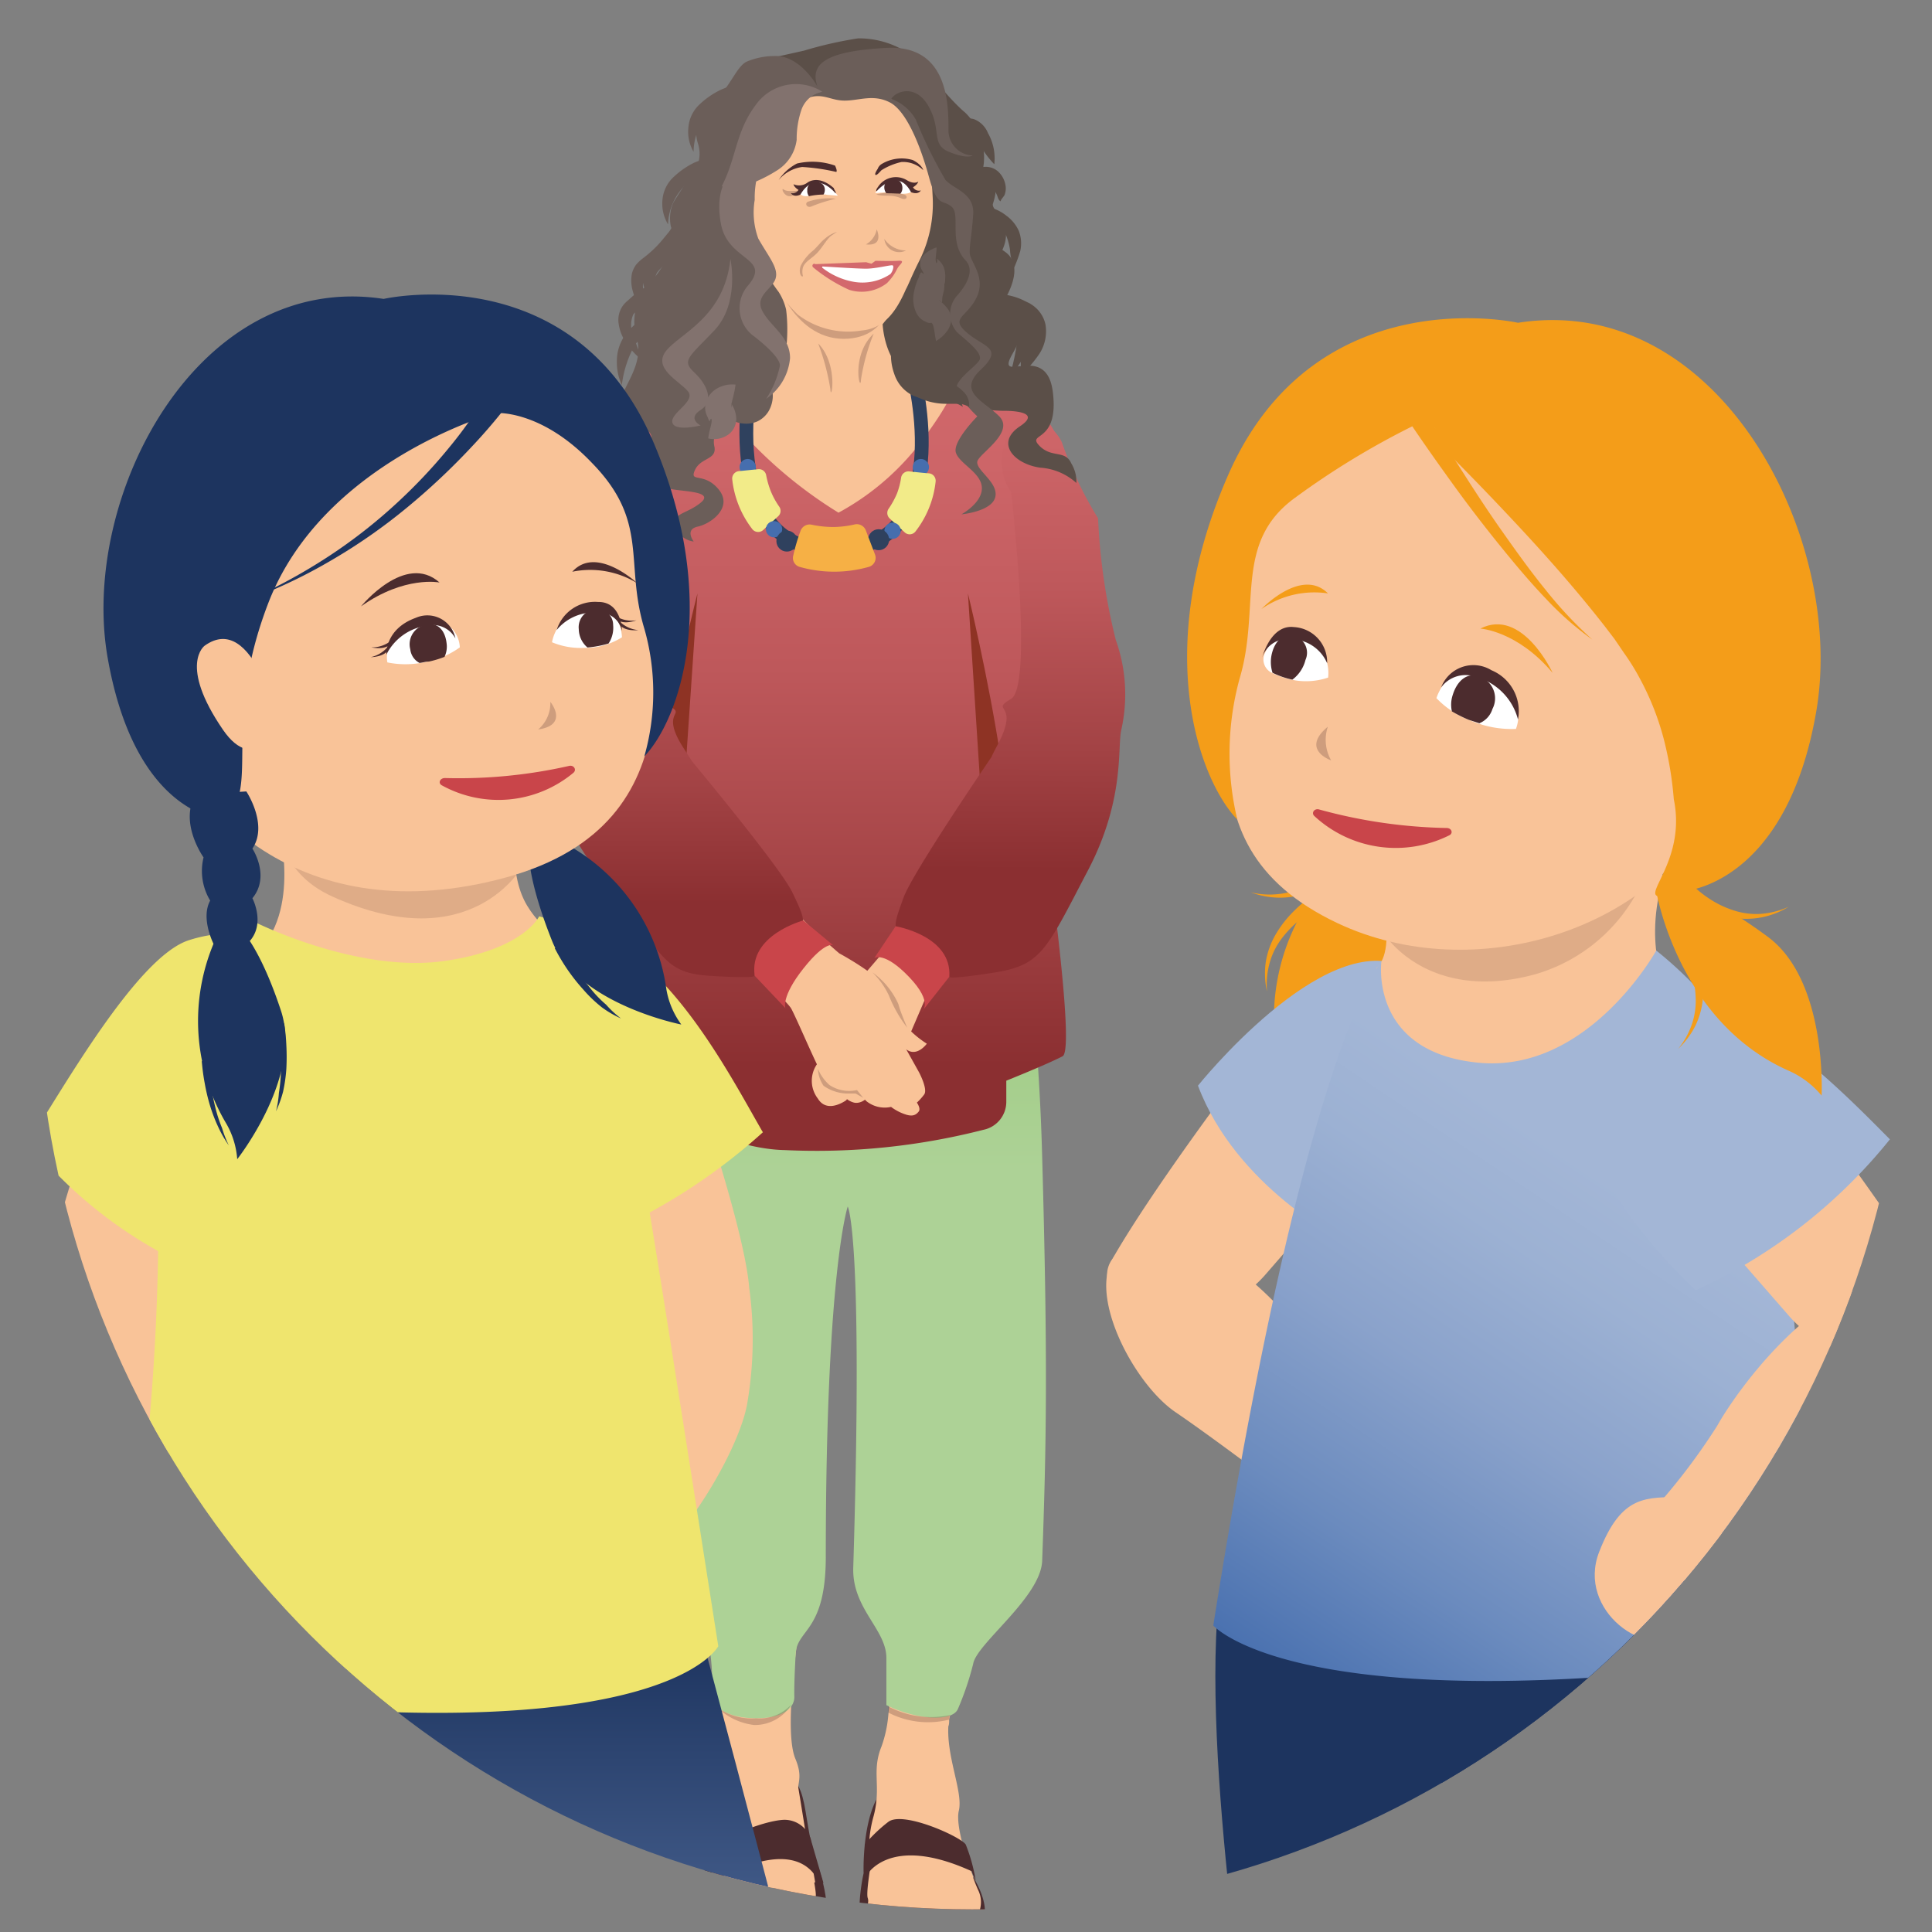 <svg xmlns="http://www.w3.org/2000/svg" xmlns:xlink="http://www.w3.org/1999/xlink" viewBox="0 0 140 140"><rect x="0" y="0" width="140" height="140" fill="#808080" stroke="none"/><defs><style>.cls-1,.cls-12{fill:none;}.cls-2{clip-path:url(#clip-path);}.cls-3{fill:#f4efa5;}.cls-4{fill:#c9454a;}.cls-5{clip-path:url(#clip-path-2);}.cls-6{fill:#b27356;}.cls-7{fill:#f9c398;}.cls-11,.cls-26,.cls-8{fill:#4c2c2e;}.cls-9{fill:url(#Unbenannter_Verlauf_16);}.cls-10{fill:url(#Unbenannter_Verlauf_22);}.cls-11{opacity:0.25;}.cls-12{stroke:#2f415e;stroke-miterlimit:10;}.cls-13{fill:#8e3324;}.cls-14{fill:url(#Unbenannter_Verlauf_24);}.cls-15{fill:url(#Unbenannter_Verlauf_22-2);}.cls-16{fill:#5b4f48;}.cls-17{fill:#fff;}.cls-18{fill:#d3696d;}.cls-19{fill:#6b5e59;}.cls-20{fill:#82726e;}.cls-21{fill:#466eae;}.cls-22{fill:#f2eb89;}.cls-23{fill:#2f415e;}.cls-24{fill:#f6b045;}.cls-25{fill:#efe56e;}.cls-26{opacity:0.15;}.cls-27{fill:url(#Unbenannter_Verlauf_5);}.cls-28{fill:#1d345f;}.cls-29{fill:#f49d19;}.cls-30{fill:#a3b6d6;}.cls-31{fill:url(#Unbenannter_Verlauf_11);}</style><clipPath id="clip-path"><path class="cls-1" d="M138.23-202.29H2.65v67.14h0c0,.22,0,.43,0,.66A67.79,67.79,0,0,0,70.44-66.7a67.79,67.79,0,0,0,67.79-67.79c0-.23,0-.44,0-.66h0Z"/></clipPath><clipPath id="clip-path-2"><path class="cls-1" d="M138.23,2.78H2.65V69.91h0c0,.22,0,.44,0,.66a67.79,67.79,0,0,0,135.58,0c0-.22,0-.44,0-.66h0Z"/></clipPath><linearGradient id="Unbenannter_Verlauf_16" x1="-135.5" y1="116.5" x2="-135.5" y2="37.1" gradientTransform="matrix(-1, 0, 0, 1, -75.54, 0)" gradientUnits="userSpaceOnUse"><stop offset="0.4" stop-color="#add296"/><stop offset="1" stop-color="#78b952"/></linearGradient><linearGradient id="Unbenannter_Verlauf_22" x1="59.3" y1="22.37" x2="59.3" y2="78.87" gradientUnits="userSpaceOnUse"><stop offset="0" stop-color="#d3696d"/><stop offset="0.2" stop-color="#cd6568"/><stop offset="0.46" stop-color="#be585b"/><stop offset="0.75" stop-color="#a34345"/><stop offset="0.97" stop-color="#8b2f31"/></linearGradient><linearGradient id="Unbenannter_Verlauf_24" x1="48.44" y1="26.08" x2="48.44" y2="65.45" gradientUnits="userSpaceOnUse"><stop offset="0" stop-color="#d3696d"/><stop offset="0.21" stop-color="#cd6568"/><stop offset="0.48" stop-color="#be585b"/><stop offset="0.78" stop-color="#a34345"/><stop offset="1" stop-color="#8b2f31"/></linearGradient><linearGradient id="Unbenannter_Verlauf_22-2" x1="360.61" y1="18.43" x2="364.36" y2="58.26" gradientTransform="matrix(-1, 0.09, 0.09, 1, 430.5, -26.82)" xlink:href="#Unbenannter_Verlauf_22"/><linearGradient id="Unbenannter_Verlauf_5" x1="32.02" y1="118.56" x2="32.02" y2="165.34" gradientUnits="userSpaceOnUse"><stop offset="0" stop-color="#1d345f"/><stop offset="1" stop-color="#7490c1"/></linearGradient><linearGradient id="Unbenannter_Verlauf_11" x1="128.25" y1="87.89" x2="152.9" y2="124.81" gradientTransform="matrix(-1, 0, 0, 1, 248.31, 0)" gradientUnits="userSpaceOnUse"><stop offset="0" stop-color="#a3b6d6"/><stop offset="0.17" stop-color="#9cb1d3"/><stop offset="0.42" stop-color="#8aa2cb"/><stop offset="0.71" stop-color="#6b8bbe"/><stop offset="1" stop-color="#466eae"/></linearGradient></defs><g id="KIND"><g class="cls-2"><path class="cls-3" d="M39.17-47a240.85,240.85,0,0,1,.48,30.26c-2.2,28.06-4.73,37.55-6.06,46.4L23.9,30c-.37-5.72-1.4-16.64-1.4-16.64-2.07-18.24-.21-27.26-.21-27.26s-.77-20.53-1.68-33.77S37.85-63.28,39.17-47Z"/><path class="cls-3" d="M45-47.11a243.11,243.11,0,0,0-.48,30.26c2.2,28.06,4.74,37.56,6.06,46.4l9.69.27c.37-5.72,1.4-16.65,1.4-16.65,2.07-18.24.22-27.25.22-27.25s.76-20.53,1.68-33.78S46.29-63.43,45-47.11Z"/><path class="cls-4" d="M64,7A87.92,87.92,0,0,1,45.7,7S48.15,24.37,48,29.49s-6.57,11.09-1.67,15.6,17.74,2.65,19.34,0S64,32.27,64,32.27a67.43,67.43,0,0,0-.5-8C62.91,20,64,7,64,7Z"/><path class="cls-4" d="M20.63,7A87.89,87.89,0,0,0,38.92,7s-2.45,17.33-2.29,22.45,6.56,11.09,1.66,15.6-17.73,2.65-19.33,0,1.67-12.82,1.67-12.82a65,65,0,0,1,.5-8C21.71,20,20.63,7,20.63,7Z"/></g></g><g id="KITA"><g class="cls-5"><path class="cls-6" d="M50.6,138.39a7.12,7.12,0,0,0,1.17,4.23,4.3,4.3,0,0,0,3.49,1.18c2.49-.06,4.11-.74,4.59-4.29C60.21,136.82,50.6,138.39,50.6,138.39Z"/><path class="cls-6" d="M62.28,138.39a7.17,7.17,0,0,0,1.18,4.23,4.27,4.27,0,0,0,3.48,1.18,4.22,4.22,0,0,0,2.51-.75c1-.74,1.64-2.08,1.93-4.2C71.73,136.16,62.28,138.39,62.28,138.39Z"/><path class="cls-7" d="M52.17,27s3.53-.34,3.93-3.23a43.4,43.4,0,0,0,0-7.53h8.83s-1.42,6.08-.05,8,2.86,1.92,5.05,3L68.41,39.55,60.65,48,53.54,37Z"/><path class="cls-8" d="M62.58,135.74s-.25-7,3.17-6.85c3.8.16,2.33,3,4.79,7.16,2.84,4.77-2.33,5.67-4.1,5.67s-4-.8-4.15-2.27A14,14,0,0,1,62.58,135.74Z"/><path class="cls-8" d="M50.62,137.67s.8-3.27,1.1-4.6c.5-2.22,1.17-4.61,3.73-4.71,3.55-.12,2.43,2.92,3.76,6.67,2,5.69-.87,6.4-1.65,6.6S50.18,143.17,50.62,137.67Z"/><path class="cls-7" d="M50.89,88.14a43.83,43.83,0,0,0-.84,17.75A150,150,0,0,1,52,123.62c.12,2.29.51,6,.45,7.7a37.55,37.55,0,0,1-1,5.07s6.06.89,7.62,0c0,0-.43-2.63-1.07-4.88s.4-2.23-.37-4.08,0-7.59.41-10.49,3-15.67,1.61-28.8Z"/><path class="cls-7" d="M73.32,87.79a43.89,43.89,0,0,1,.84,17.76c-1.47,9.12-4.86,16.31-5.38,19.06,0,.19,0,.35-.06.49-.12,2.29,1.08,4.79.76,6.11s1.06,4.84,1.06,4.84-5.8.89-7.35,0a9,9,0,0,1,.08-4.32c.64-2.25-.15-3.33.61-5.18a9,9,0,0,0,.49-2.26,50,50,0,0,0,.15-7.69c-.66-11.67-1.56-21.47.33-28.81Z"/><path class="cls-9" d="M71.22,52.3S75,64.09,75.52,83.84c.42,14.94.3,21,0,29.26-.1,2.65-4.76,6-5,7.47a21.29,21.29,0,0,1-1.12,3.3c-.46.92-3,.75-5.17-.31,0,0,0-.45,0-3.42,0-2.08-2.49-3.57-2.4-6.54.74-24.21-.4-26.17-.4-26.17s-1.59,4.68-1.59,25.39c0,5.42-2.08,5.22-2.18,7s-.11,2.6-.1,3.15-.46,1.54-2.76,1.54-3.16-1-3.17-1.39c0-.8,0-2.07-.14-3.16-.07-.76-1.13-1.21-2.43-1.45,0,0-2.18-1.51-4.48-6.4-1.12-2.38.23-12.92.63-25.62s.86-20.18,4.51-34C49.69,52.45,62.84,54.09,71.22,52.3Z"/><path class="cls-10" d="M78,50l.21-2L78,41.08a20.27,20.27,0,0,0-.55-6.72c-.92-4.1-2.26-4.5-2.26-4.5l-6-3s.92.56-2.06,4.63a18.67,18.67,0,0,1-6.37,5.66,32.19,32.19,0,0,1-6.1-4.86,7.61,7.61,0,0,1-1.77-5.43s-1.56.49-4.18,1.5a14.2,14.2,0,0,0-5.1,3.3c-1.27,1.18-2.34,6.18-3,9.1S42,52.3,42,52.3h4.13L42.87,75.17s4.22,1.61,5.22,1.89a10.08,10.08,0,0,0,0,3c.3.62,4.77,3.2,8.78,3.28a48.71,48.71,0,0,0,14.39-1.47,2.07,2.07,0,0,0,1.66-2V78.31S75.8,77.16,77,76.54s-2.43-24.16-2.43-24.16Z"/><path class="cls-11" d="M52,123.75a4.38,4.38,0,0,0,2.79.77,3.15,3.15,0,0,0,2.55-1A3.09,3.09,0,0,1,54.65,125,4.59,4.59,0,0,1,52,123.75Z"/><path class="cls-11" d="M64.37,124.1a6.28,6.28,0,0,0,4.41.51c0-.21.07-.33.07-.33a6.65,6.65,0,0,1-4.48-.62Z"/><path class="cls-7" d="M60.1,73.89a28.56,28.56,0,0,1,1.76-2.42c.62-.68,3.11-3.55,3.75-4.49s6.18-9,6.18-9,2-3.25,4.38-3.13,2,3.1,1.34,4.46a37.69,37.69,0,0,1-6.33,7.49,13.83,13.83,0,0,0-4,5.26c-.78,1.8-2.39,5.58-2.39,5.58s-.47,1.55-1.19,1.56-.84-.63-.63-.2-.56,1.08-1.15.88a1.4,1.4,0,0,1-.8-.64s.62.29.24.53-1.42.79-2-.17a2.11,2.11,0,0,1,.21-2.8C60.27,76.11,60.1,73.89,60.1,73.89Z"/><path class="cls-7" d="M42.06,55.47A3.72,3.72,0,0,1,45,52.52c2.49-.47,4.14,2.08,7.81,7.56a44.6,44.6,0,0,0,8,9s2.68,1.44,3.3,2.43a23.32,23.32,0,0,0,1.8,3.12,7.43,7.43,0,0,0,1.25,1s-.71,1-1.49.41l.93,1.67s.65,1.22.37,1.6a4.36,4.36,0,0,1-.53.59s.31.43.13.65-.41.4-1,.19a3.57,3.57,0,0,1-1-.53,2.12,2.12,0,0,1-1.78-.41l-.65-.65s-1.65.19-2.24-.69-2-4.29-2.55-5.35-10.9-9.9-14.76-15.56A2.66,2.66,0,0,1,42.06,55.47Z"/><path class="cls-11" d="M60.1,78.62a2.58,2.58,0,0,0,2,.37l.45.56L62,79.24h-.65a3.08,3.08,0,0,1-1.67-.56,2.32,2.32,0,0,1-.41-1.23A3.22,3.22,0,0,0,60.1,78.62Z"/><path class="cls-11" d="M63.23,70.47a5.86,5.86,0,0,1,1.18,1.66,9.57,9.57,0,0,0,1.33,2.34s-.5-1.15-.64-1.71A5.69,5.69,0,0,0,63.23,70.47Z"/><path class="cls-7" d="M51.74,135.33s-.41,1.49-.63,2.09a2,2,0,0,0,0,1.43.53.53,0,0,0,.53.25s.1.82.64.91.65,0,.65,0l.34-.14s-.13.26.46.62a.8.8,0,0,0,1-.22,1.1,1.1,0,0,0,.78.25,1.32,1.32,0,0,0,1.11-.65,4.39,4.39,0,0,0,1.46.27,1.14,1.14,0,0,0,1.17-1c.27-.82-.23-1.25-.14-1.7s-.56-3.11-.56-3.42-1.12-7-1.12-7Z"/><path class="cls-7" d="M70.13,135s.51,1.46.77,2a2,2,0,0,1,.09,1.44.55.55,0,0,1-.51.28s0,.82-.58.94-.65,0-.65,0l-.35-.11s.14.25-.43.64a.79.79,0,0,1-1-.15,1.08,1.08,0,0,1-.77.3,1.31,1.31,0,0,1-1.15-.58,4.23,4.23,0,0,1-1.43.36,1.14,1.14,0,0,1-1.24-.88c-.31-.8.16-1.26,0-1.7s.36-3.14.34-3.45.67-7.07.67-7.07Z"/><path class="cls-8" d="M51,136.79s6.46-4.43,8.39-.34a1.3,1.3,0,0,1,.28,0l-.87-3a2,2,0,0,0-2-1.58c-1.59.07-5,1.51-5.37,2.33A5.62,5.62,0,0,0,51,136.79Z"/><path class="cls-8" d="M62.73,136s1.56-3.2,7.69-.4c0,.06.28.68.28.68a12,12,0,0,0-.72-2.62c-.35-.56-4.55-2.46-5.61-1.64a10.88,10.88,0,0,0-1.71,1.64Z"/><path class="cls-12" d="M54.56,26.66s-2.94,13.21,5.76,13.21,6.31-11.21,5.76-13.21"/><path class="cls-13" d="M48.79,68.75,50.54,43S44.4,66.77,48.79,68.75Z"/><path class="cls-13" d="M71.8,68.75,70.14,43S76,66.77,71.8,68.75Z"/><path class="cls-14" d="M45.3,30.45s-2,1.08-2.37,2.47a27.88,27.88,0,0,1-2.09,5.73s-1.11,5.48-1.83,9a11.6,11.6,0,0,0,.22,6.54A22.19,22.19,0,0,0,44,64.08c4.08,5.06,3.95,6.41,7.42,6.63s3.24,0,3.24,0a4,4,0,0,1,3-3.46c.83-.25.62-.78-.24-2.58s-7.28-9.51-7.28-9.51-.16-.27-.52-.82c-2-3,.4-2.44-1.32-3.27S47,36.15,47,36.15,48.81,33.27,45.3,30.45Z"/><path class="cls-4" d="M54.69,70.71l2.22,2.34s-.32-.81,1.3-2.86,2.17-1.69,2.17-1.69l-2.17-1.8S54.24,67.75,54.69,70.71Z"/><path class="cls-15" d="M74.36,29.82s2,.89,2.59,2.24a28.27,28.27,0,0,0,2.62,5.5,44.57,44.57,0,0,0,1.28,8.8,11.73,11.73,0,0,1,.4,6.54c-.29,1.26.29,5.08-2.47,10.28-3,5.74-3.33,6.76-6.76,7.3s-3.23.3-3.23.3a4,4,0,0,0-3.31-3.16c-.85-.17-.69-.72,0-2.59s6.35-10.15,6.35-10.15.13-.29.44-.87c1.72-3.2-.62-2.39,1-3.37s0-15,0-15S71.13,33,74.36,29.82Z"/><path class="cls-4" d="M68.79,70.78l-2,2.54s.9-.62-.9-2.51-2.53-1.39-2.53-1.39l1.54-2.3S69,67.8,68.79,70.78Z"/><path class="cls-11" d="M56.1,20s1.47,4.83,5.38,4.54c3.31-.25,3.2-3.77,3.2-3.77Z"/><path class="cls-11" d="M66,13.19c-.06-.11.59.2.85,0S66.64,14.25,66,13.19Z"/><path class="cls-11" d="M63.31,24.18a14.8,14.8,0,0,0-.92,3.33C62.36,28.58,61.61,25.76,63.31,24.18Z"/><path class="cls-11" d="M59.29,24.89a17,17,0,0,1,.88,3.3C60.22,29.26,60.79,26.41,59.29,24.89Z"/><path class="cls-16" d="M58.26,3.67a28.81,28.81,0,0,1,3.92-.89,6.49,6.49,0,0,1,4.13,1.43c.84.88,2.54,3.05,3.62,3.94a4.51,4.51,0,0,1,1.35,3.77c-.21,1,1.46.39.67,2.85-.14.51,1.58,1.39.69,3.33,0,.11,1.69.63.35,3.28.12.38,1.91,1.63.43,4.17s2.4-.92,2.87,2.84-1.89,2.92-1,3.88,1.9.3,2.34,1.31A2.53,2.53,0,0,1,78,35a4.32,4.32,0,0,0-2.62-1.11c-1.91-.27-3.28-1.8-1.47-3s-1.25-1.12-1.25-1.12-2.59-.05-3-.69-2.29-1.19-3.59-1.77c-2-.88-2.11-3.82-2.11-3.82a9.38,9.38,0,0,0,2-4.48,42.77,42.77,0,0,0,1.11-7.57s-.39-4.79-4.65-4.15-6.94-3-6.94-3Z"/><path class="cls-7" d="M67.26,11.18a24.93,24.93,0,0,1,.32,3,9.21,9.21,0,0,1-.93,4.65c-.56,1.1-.83,1.83-1,2.12-.76,1.75-1.65,2.86-3.22,3a6,6,0,0,1-4.64-1.17,12.67,12.67,0,0,1-1.42-1.67,18.35,18.35,0,0,1-2.93-4.88C52.68,14,52.55,9,57.2,7.3a16.11,16.11,0,0,1,1.66-.5C62.58,5.89,65,6.87,66,8.61,67.39,11.05,67.26,11.18,67.26,11.18Z"/><path class="cls-11" d="M62.75,17.71a1.59,1.59,0,0,0,.78-1.09S64.11,17.86,62.75,17.71Z"/><path class="cls-11" d="M60.65,16.8l-.4.27c-.33.24-.6.78-1,1.22s-.95.67-1.07,1.11a1.14,1.14,0,0,0,0,.58c0,.18-.37-.08-.16-.72a3.38,3.38,0,0,1,.92-1.12c.35-.33.57-.64.82-.83A2.56,2.56,0,0,1,60.65,16.8Z"/><path class="cls-17" d="M66.05,13.88A1.34,1.34,0,0,0,64.92,13c-.84,0-1.5,1-1.5,1s.45-.05.79-.05C65,14,65.76,14.16,66.05,13.88Z"/><path class="cls-8" d="M65.39,13.6a.65.65,0,0,1-.66.68.71.71,0,0,1-.65-.74s0-.49.59-.54S65.39,13.38,65.39,13.6Z"/><path class="cls-8" d="M63.53,13.85s1.52-1.77,2.48.07c0,0,.48.24.72-.12a.5.5,0,0,1-.57-.23s.32-.18.38-.41c0,0-.28.23-.82-.1a1.54,1.54,0,0,0-2.1.49S63.42,13.8,63.53,13.85Z"/><path class="cls-7" d="M63.94,14s1.24,0,1.53.07S64.29,15.13,63.94,14Z"/><path class="cls-8" d="M60.51,12s.19.38.09.46a14.71,14.71,0,0,0-2.47-.36,2.7,2.7,0,0,0-1.71.95,3.55,3.55,0,0,1,1.33-1.2A4.93,4.93,0,0,1,60.51,12Z"/><path class="cls-8" d="M63.6,12.24s-.25.35-.16.43.39-.3.44-.34a4.58,4.58,0,0,1,1.44-.59,2.08,2.08,0,0,1,1.58.59s-.07-.38-.75-.73a2.82,2.82,0,0,0-2.27.29A.69.69,0,0,0,63.6,12.24Z"/><path class="cls-17" d="M58,14.07a1.51,1.51,0,0,1,1.15-.89c.8,0,1.56,1,1.56,1l-.84-.07C59,14,58.36,14.42,58,14.07Z"/><path class="cls-8" d="M58.5,13.8a.62.62,0,0,0,.64.67.73.73,0,0,0,.63-.75s0-.49-.58-.53A.57.57,0,0,0,58.5,13.8Z"/><path class="cls-8" d="M60.54,14s-1.43-1.79-2.54.1c0,0-.46.25-.69-.11a.49.49,0,0,0,.55-.23s-.31-.18-.36-.41a1,1,0,0,0,1-.11s.77-.64,1.93.4C60.38,13.65,60.65,14,60.54,14Z"/><path class="cls-7" d="M58.52,14.24a5.17,5.17,0,0,1,1.34-.14C60.18,14.17,59,15.48,58.52,14.24Z"/><path class="cls-11" d="M57.84,13.85c.09-.1-.75.12-1.05-.12S57,14.85,57.84,13.85Z"/><path class="cls-11" d="M60.57,14.4a4.66,4.66,0,0,0-2,.21c-.3.09-.11.54.3.32A11.55,11.55,0,0,1,60.57,14.4Z"/><path class="cls-18" d="M59,19.11a.15.15,0,0,0-.08.26A11.52,11.52,0,0,0,61.53,21a3,3,0,0,0,2.75-.49c.68-.71.65-1,.9-1.27s.28-.37-.13-.34-1.61,0-1.61,0l-.29.21L62.76,19l-3.67.14Z"/><path class="cls-17" d="M62.75,19.47c.74,0,1.8-.29,1.93-.24s0,.46-.16.63a3.63,3.63,0,0,1-2.66.56,5.16,5.16,0,0,1-2.25-1,.06.06,0,0,1,0-.11C60.31,19.35,62.15,19.47,62.75,19.47Z"/><path class="cls-11" d="M64.08,17.31a1.91,1.91,0,0,0,1.57.84A1.08,1.08,0,0,1,64.08,17.31Z"/><path class="cls-11" d="M63.49,14.09a4.21,4.21,0,0,1,2,0c.32.06.27.48-.19.28C64.62,14.06,64.07,14.27,63.49,14.09Z"/><path class="cls-19" d="M54.18,14.63a38.69,38.69,0,0,1,1-4.82c.45-1.16,2-2.15,3.2-2.65s1.73.12,2.8.13,2.09-.49,3.3.13,2.22,3.15,2.84,5.42,1,1.57,1.65,2.15-.25,2.56,1,3.88c.71.76,0,1.87-.64,2.58a2,2,0,0,0,0,2.6c.61.58,2,1.56,1.62,2.09s-1.87,1.49-1.62,2.17a8.12,8.12,0,0,0,1.49,1.86S69,32,69.27,32.81s1.85,1.44,1.88,2.54-1.48,1.92-1.48,1.92,2.25-.2,2.46-1.29-1.59-2-1.28-2.62,2.67-2.08,1.55-3.2-3.05-1.75-1.34-3.36.25-1.62-1-2.7,0-1.08.71-2.55-.48-2.59-.5-3.21.14-1.21.25-2.78-1.36-1.82-2-2.51a33.56,33.56,0,0,1-2.16-4.39,3.35,3.35,0,0,0-1.77-1.49c.22-.48,1.73-1.19,2.7.54s.15,2.76,1.49,3.3,1.7.26,1.7.26a1.83,1.83,0,0,1-1.75-1.88c0-1.79,0-6.16-4.49-5.92s-5.57,1.18-5,2.82c.18.3-1.14-2.33-3.14-2.23a5.24,5.24,0,0,0-2,.41c-.67.32-1.15,1.66-2,2.49-1.54,1.51-1.87,2.37-1.52,3.45A2.41,2.41,0,0,1,50,12.83c-.53.75-1.21,1.85-1.21,1.85a2.85,2.85,0,0,0-.17,1.76c.29.64-.13,1.93-.59,2.79-.77,1.44-2.66,2.53-1.88,5.33.68,2.47-2.19,4.37-1.1,6,.5.74,1,.8,1.38.64a.56.56,0,0,1,.69.82,2.36,2.36,0,0,1-.75.64c-1.6.91-1.9,2.22-.62,3.23s-.48-1,.81-1.32,1.13.68,2.08.87,3.15.17,2.12,1-2.11.75-1.84,1.72a1.65,1.65,0,0,0,1.35,1.08s-.68-.87.29-1.08,2.58-1.39,1.52-2.69-2.14-.46-1.73-1.39,1.55-.74,1.43-1.66a1.62,1.62,0,0,1,1.28-2c4.94-1.25,3.9-8,3.9-8a4.07,4.07,0,0,0-.54-1.27A11,11,0,0,1,54.18,14.63Z"/><path class="cls-7" d="M55.9,15.36a6.39,6.39,0,0,1-1.4-1c-.35-.46-1.29-1.05-1.64-.22s.46,4,1.74,4,1.36.05,1.36.05Z"/><path class="cls-20" d="M59.58,6.64S57.9,7.06,57.44,8s-.46,2.15-.75,2.77c-.88,1.89-2.85,3-4.39,2.73,1.07-2.07,1-3.95,2.46-5.89A3.57,3.57,0,0,1,59.58,6.64Z"/><path class="cls-20" d="M52.93,18.77s.7,3.23-1.19,5.2S49.39,26.13,50.32,27s1.45,2.08.45,2.71,0,1.12,0,1.12-1.9.48-2.05-.22,1.75-1.53,1.12-2.27-2.57-1.66-1.57-2.92S52.48,23,52.93,18.77Z"/><path class="cls-19" d="M67.83,24.71c-.09-.38-.1-.71-.18-1a.52.52,0,0,0-.13-.3c-.06-.05-.08,0-.11,0s-.12,0-.26-.06l-.24-.12a1.34,1.34,0,0,1-.47-.48,2.33,2.33,0,0,1-.22-1.53,4.38,4.38,0,0,1,.33-1.06l.06-.13,0-.08,0,0,.07-.1c0-.07.07-.12.11-.1s.31.29,0-.2a.93.93,0,0,1,.08-1,2.27,2.27,0,0,1,1-.62c0,.38-.1.74-.06,1s.13.07.1-.08-.05-.14.17.06a1.26,1.26,0,0,1,.32.49,2,2,0,0,1,.09.83c0,.12,0,.24-.06.35l0,.1s0,0,0,0l0,.1c0,.26-.11.53-.14.76s0,.46-.09.32a.67.67,0,0,0-.17-.13l.16.14a2.92,2.92,0,0,1,.48.5,1.31,1.31,0,0,1,.25.89,1.6,1.6,0,0,1-.22.63A2.56,2.56,0,0,1,67.83,24.71Z"/><path class="cls-19" d="M49.65,15.67a3.74,3.74,0,0,0-.46,1,10.71,10.71,0,0,1-.47,1,5.58,5.58,0,0,1-1.53,1.79,2.8,2.8,0,0,0-.34.27,1.14,1.14,0,0,0-.17.31,2.62,2.62,0,0,0-.08.91A16.39,16.39,0,0,0,47,23.12a4.67,4.67,0,0,1-1.14-2,2.76,2.76,0,0,1-.07-1.29,1.88,1.88,0,0,1,.32-.67,3.17,3.17,0,0,1,.5-.46,8.31,8.31,0,0,0,1.48-1.43l.7-.85A2.2,2.2,0,0,1,49.65,15.67Z"/><path class="cls-19" d="M49.65,15.33a3.4,3.4,0,0,0-.28,1,7.57,7.57,0,0,1-.29,1.11,5.52,5.52,0,0,1-1.19,2,2.54,2.54,0,0,0-.28.32.91.91,0,0,0-.11.34,2.27,2.27,0,0,0,.08.91,14.93,14.93,0,0,0,.74,2,4.77,4.77,0,0,1-1.48-1.78,2.79,2.79,0,0,1-.29-1.26,2,2,0,0,1,.2-.72,3.08,3.08,0,0,1,.42-.54,8.2,8.2,0,0,0,1.2-1.66l.54-1C49.12,15.91,49.28,15.51,49.65,15.33Z"/><path class="cls-19" d="M48.61,20.12c-.45.55-1,.94-1.42,1.4l-.69.66-.34.34-.17.16a.52.52,0,0,0-.1.11,1.87,1.87,0,0,0,0,1.5,18.19,18.19,0,0,0,.69,1.83,4.87,4.87,0,0,1-1.37-1.55,3,3,0,0,1-.37-1.05,1.79,1.79,0,0,1,.23-1.27,1.39,1.39,0,0,1,.21-.27,1.57,1.57,0,0,1,.19-.18l.38-.34a7.19,7.19,0,0,1,.84-.61A6.05,6.05,0,0,1,48.61,20.12Z"/><path class="cls-19" d="M48,22.5c-.34.51-.72.85-1,1.28L46,25a8,8,0,0,0-.94,2.9,3.88,3.88,0,0,1-.36-1.68,3.25,3.25,0,0,1,.48-1.76,5.2,5.2,0,0,1,1.21-1.26A3.7,3.7,0,0,1,48,22.5Z"/><path class="cls-19" d="M52,11.4c-.42.45-.87.74-1.27,1.1l-1.2,1.05a4.14,4.14,0,0,0-1.12,2.71A2.89,2.89,0,0,1,48,14.52a2.55,2.55,0,0,1,.84-1.72,6,6,0,0,1,1.44-1A4.59,4.59,0,0,1,52,11.4Z"/><path class="cls-19" d="M53.85,6.1c-.42.45-.87.74-1.26,1.1l-1.21,1A4.14,4.14,0,0,0,50.26,11a2.86,2.86,0,0,1-.38-1.73,2.57,2.57,0,0,1,.84-1.73,6,6,0,0,1,1.44-1A4.59,4.59,0,0,1,53.85,6.1Z"/><path class="cls-16" d="M72.05,11.9a6.41,6.41,0,0,1-.73-.9c-.21-.3-.41-.59-.6-.9a3,3,0,0,0-.49-.69,1.53,1.53,0,0,0-.9-.32,1.1,1.1,0,0,1,1.26-.45,1.78,1.78,0,0,1,1,1A3.71,3.71,0,0,1,72.05,11.9Z"/><path class="cls-16" d="M72.5,14.59c-.18-.12-.2-.35-.27-.48a2.28,2.28,0,0,0-.18-.35c-.11-.18-.3-.43-.4-.59a1.14,1.14,0,0,0-.5-.34c-.25-.11-.55-.19-.89-.31a1.56,1.56,0,0,1,1-.42,1.34,1.34,0,0,1,1.15.41,1.77,1.77,0,0,1,.47,1.05,1.39,1.39,0,0,1-.09.58C72.68,14.32,72.56,14.41,72.5,14.59Z"/><path class="cls-16" d="M73.49,19.39a3.6,3.6,0,0,1-.3-1.27,4.38,4.38,0,0,0-.26-1c-.11-.23-.39-.59-.6-.92a5.57,5.57,0,0,1-.6-1.17,3.22,3.22,0,0,1,1.21.61,2.8,2.8,0,0,1,.89,1.1,2.52,2.52,0,0,1,.1,1.45A9.55,9.55,0,0,1,73.49,19.39Z"/><path class="cls-16" d="M74.1,27.07a2,2,0,0,1-.11-1l0-.86A2.76,2.76,0,0,0,73.89,24a.42.42,0,0,0-.16-.2l-.06-.05-.21-.16a2.32,2.32,0,0,1-.35-.35,2.66,2.66,0,0,1-.63-1.92,4.56,4.56,0,0,1,1.8.5l.33.16.14.09a2,2,0,0,1,.28.21,2.27,2.27,0,0,1,.73,1.24,3,3,0,0,1-.45,2.13A8.71,8.71,0,0,1,74.1,27.07Z"/><path class="cls-16" d="M73.34,27.23a2.17,2.17,0,0,1,.07-.88c.06-.29.13-.56.17-.83a3.14,3.14,0,0,0,0-1.46.89.89,0,0,0-.3-.46l-.12-.09L73,23.37c-.12-.1-.24-.2-.35-.31a3.53,3.53,0,0,1-.92-1.56,8.92,8.92,0,0,1,1.51.85l.33.22.16.1a2,2,0,0,1,.23.17,1.83,1.83,0,0,1,.58,1,3,3,0,0,1-.31,1.9C74,26.28,73.58,26.73,73.34,27.23Z"/><path class="cls-20" d="M54.17,13.39a3.78,3.78,0,0,1,.82-.87c.29-.26.56-.52.82-.78a2.87,2.87,0,0,0,.92-1.68,5.1,5.1,0,0,1,.65-2.41,2,2,0,0,1,2.2-1A2,2,0,0,0,58.06,8a6.56,6.56,0,0,0-.33,2.13,3.05,3.05,0,0,1-1.41,2.21A10.41,10.41,0,0,1,54.17,13.39Z"/><path class="cls-16" d="M64.6,25.18c.31.57.58,1.11.9,1.58a2.57,2.57,0,0,0,1.07,1c.51.2,1.08.32,1.69.51a3.46,3.46,0,0,1,.91.4,1.37,1.37,0,0,1,.6.81,2.71,2.71,0,0,0-1.66-.45,6,6,0,0,1-1.9-.34,2.65,2.65,0,0,1-1.41-1.6A4,4,0,0,1,64.6,25.18Z"/><path class="cls-16" d="M65.53,24.65c.46.58.78,1.1,1.11,1.53a2.66,2.66,0,0,0,.82.82c.43.21.92.42,1.5.75a3.68,3.68,0,0,1,.88.66,1.32,1.32,0,0,1,.38,1.08,1.62,1.62,0,0,0-.87-.23c-.26,0-.54,0-.84,0a4.67,4.67,0,0,1-2-.47,2.73,2.73,0,0,1-1.38-2.05A3.2,3.2,0,0,1,65.53,24.65Z"/><path class="cls-19" d="M52.86,30.45c.07-.18.29-.2.42-.26l.43-.14a2.54,2.54,0,0,0,.66-.32,1.48,1.48,0,0,0,.44-.46,1.51,1.51,0,0,0,.21-.63A7.74,7.74,0,0,0,55,27l-.16-1.79a6.7,6.7,0,0,1,.8,1.66A5.31,5.31,0,0,1,56,28.73a2.28,2.28,0,0,1-.3,1.06,1.89,1.89,0,0,1-.85.76,2,2,0,0,1-1.06.13C53.42,30.66,53.12,30.45,52.86,30.45Z"/><path class="cls-20" d="M55,12.32a6.55,6.55,0,0,0-.31,2.16,5.5,5.5,0,0,0,.26,2.81c.78,1.37,1.48,2.14,1.25,2.9s-1.54,1.24-.95,2.36,2,1.84,2,3.4a4,4,0,0,1-1.73,2.95,6.81,6.81,0,0,0,1-2.43c-.05-.76-2-2.19-2-2.19a2.51,2.51,0,0,1-.28-3.63c1.66-2-1.5-1.72-2-4.44s.73-3.6.73-3.6Z"/><circle class="cls-21" cx="54.18" cy="33.85" r="0.59"/><circle class="cls-21" cx="66.73" cy="33.85" r="0.59"/><path class="cls-22" d="M54.94,34a.53.53,0,0,1,.58.44,6.44,6.44,0,0,0,.34,1.17,5.73,5.73,0,0,0,.61,1.11.53.53,0,0,1-.08.69l-1.09,1a.54.54,0,0,1-.78-.06,7.17,7.17,0,0,1-1.46-3.62.54.54,0,0,1,.48-.59Z"/><path class="cls-22" d="M65.89,34.16a.54.54,0,0,0-.59.44A5.54,5.54,0,0,1,65,35.76a6.33,6.33,0,0,1-.61,1.11.54.54,0,0,0,.08.7l1.08,1a.53.53,0,0,0,.79-.06,7.12,7.12,0,0,0,1.46-3.62.54.54,0,0,0-.48-.59C66.87,34.27,66.3,34.2,65.89,34.16Z"/><circle class="cls-21" cx="64.68" cy="38.46" r="0.59"/><circle class="cls-21" cx="56.09" cy="38.35" r="0.59"/><circle class="cls-23" cx="57.02" cy="39.21" r="0.76"/><circle class="cls-23" cx="63.67" cy="39.11" r="0.76"/><path class="cls-24" d="M58,38.5a.7.7,0,0,1,.81-.48,7.79,7.79,0,0,0,1.56.17A7.34,7.34,0,0,0,61.94,38a.7.7,0,0,1,.8.43l.67,1.76a.68.68,0,0,1-.46.89,9.2,9.2,0,0,1-5,0,.67.67,0,0,1-.46-.85C57.6,39.71,57.81,39,58,38.5Z"/><path class="cls-20" d="M53.3,27.87c-.07.56-.21,1-.28,1.32a.69.69,0,0,0,0,.36s0,0,0-.1a.55.55,0,0,0,0-.17l.05.1a2,2,0,0,1,.28.9,1.42,1.42,0,0,1-.48,1.14,1.78,1.78,0,0,1-1.55.35c.07-.58.25-1,.25-1.28s-.11-.08-.13,0-.06,0-.15-.23l-.08-.18a1.34,1.34,0,0,1-.11-.46,1.5,1.5,0,0,1,.14-.7,1.8,1.8,0,0,1,.59-.69A2.21,2.21,0,0,1,53.3,27.87Z"/><path class="cls-7" d="M38.21,74.26s3.85-3.2,2.38-5.53-3.17-2.66-3.33-6.93L20,59.08s1.85,6-.91,9.45S28.22,77.71,38.21,74.26Z"/><path class="cls-7" d="M46.12,94.86a49.19,49.19,0,0,0-4.21-13.39S47.52,78.2,50,77.61c0,0,3.94,11.28,4.29,15.7a27.51,27.51,0,0,1-.16,8.49c-.82,4.39-7.56,15-11.71,13.18s-.9-4,.87-7.07C47.75,100.19,46.12,94.86,46.12,94.86Z"/><path class="cls-7" d="M11.43,97.1a46.63,46.63,0,0,1,4.2-13.39s-6-3.39-8.55-4c0,0-3.95,11.27-4.25,15.72A26.67,26.67,0,0,0,3.14,104c.95,4.42,8.2,15.18,12.53,13.45s.87-4-1-7.12C9.81,102.43,11.43,97.1,11.43,97.1Z"/><path class="cls-25" d="M42.26,90.11s-5.5-10.27-6.4-15.21c-.78-4.24,2.74-8.16,6.42-7.39,6,1.27,10.79,10.74,13,14.54A42.66,42.66,0,0,1,42.26,90.11Z"/><path class="cls-26" d="M20.29,59.33l17.57,3.44S34.16,69.5,24.16,65C19.83,63.09,20.29,59.33,20.29,59.33Z"/><path class="cls-25" d="M28,146.53a214.26,214.26,0,0,1,.47,24.1C27,193,25.2,200.52,24.29,207.55l-6.92.18c-.29-4.56-1.07-13.26-1.07-13.26-1.55-14.54-.27-21.71-.27-21.71s-.63-16.35-1.34-26.9S26.94,133.53,28,146.53Z"/><path class="cls-25" d="M45.85,142.06a214.26,214.26,0,0,1,.47,24.1c-1.46,22.33-3.23,29.88-4.14,36.92l-6.92.17C35,198.7,34.19,190,34.19,190c-1.55-14.53-.26-21.71-.26-21.71s-.64-16.35-1.34-26.9S44.84,129.05,45.85,142.06Z"/><path class="cls-27" d="M50.85,118.56S55,134,57.78,144.87c2.49,9.68,4.41,13.52,4.41,13.52s-34.14,15-60.33.86c0,0,2.18-14.36,3.38-21.89,1-6.19,4.35-18.69,4.35-18.69S20.45,123.83,50.85,118.56Z"/><path class="cls-25" d="M18.37,66.77A31.36,31.36,0,0,0,11,75.24a171.18,171.18,0,0,1-2.95,46.9c39.64,5.75,44-2.85,44-2.85C44.93,73.93,45,73.76,42.07,67a17.8,17.8,0,0,1-3-.6s-1.1,2.38-6.75,3.22C25.9,70.59,18.37,66.77,18.37,66.77Z"/><path class="cls-25" d="M14.66,92.21s8.16-13,8.61-15.75c1.39-8.48-5.2-9.76-9.61-8.32C9.9,69.38,4.55,78.92,2.06,82.75A32.1,32.1,0,0,0,14.66,92.21Z"/><path class="cls-28" d="M40.71,61a14.19,14.19,0,0,1,7.58,10.7,6,6,0,0,0,1.08,2.54S41.83,72.77,40,68.17s-1.68-6.51-1.68-6.51Z"/><path class="cls-28" d="M40.19,68.69a14.36,14.36,0,0,0,.92,1.55,13.62,13.62,0,0,0,1.16,1.47A9.81,9.81,0,0,0,43.62,73,7.4,7.4,0,0,0,45,73.8a7.07,7.07,0,0,1-1.08-1,8.41,8.41,0,0,1-1.2-1.26,12.23,12.23,0,0,1-1-1.38,10.77,10.77,0,0,1-.68-1.36Z"/><path class="cls-7" d="M44,30.46s3,6.13,2.94,10.83,4.23,18.34-10.3,22.3S13,59.09,10.6,49.46,19,17.39,44,30.46Z"/><path class="cls-8" d="M31.85,42.21s-2.53-.51-5.69,1.73C26.16,43.94,29.37,40,31.85,42.21Z"/><path class="cls-8" d="M28.44,46.34a2.19,2.19,0,0,1-1.53.57S28.26,47.23,28.44,46.34Z"/><path class="cls-8" d="M28.22,46.71a2.2,2.2,0,0,1-1.36.91S28.25,47.62,28.22,46.71Z"/><path class="cls-8" d="M44.53,44.59a2.21,2.21,0,0,0,1.59.36S44.82,45.45,44.53,44.59Z"/><path class="cls-8" d="M44.8,44.93a2.23,2.23,0,0,0,1.46.73S44.88,45.83,44.8,44.93Z"/><path class="cls-28" d="M35.87,29.93s-12.49,3.48-16.44,13.8c-3.45,9-.46,13.4-3.21,15.65,0,0-6.38-.08-8.42-11.72s6.5-28.06,20-26c0,0,13.7-3.13,19.51,10.29,5,11.68,1.9,20.23-.62,22.86a16.89,16.89,0,0,0,0-9.26c-1.45-4.79.39-7.72-3.79-12C39.16,29.62,35.87,29.93,35.87,29.93Z"/><path class="cls-28" d="M38,27.67a40.06,40.06,0,0,1-3.74,4.62,49.46,49.46,0,0,1-4.73,4.46,40.83,40.83,0,0,1-5.55,3.87,37.63,37.63,0,0,1-5.69,2.73,40.92,40.92,0,0,0,5.56-3.06,37.73,37.73,0,0,0,4.93-3.86,39.11,39.11,0,0,0,3.89-4.15,29.3,29.3,0,0,0,2.76-4Z"/><path class="cls-8" d="M41.47,41.43a6.51,6.51,0,0,1,4.72.84S43.22,39.48,41.47,41.43Z"/><path class="cls-7" d="M14.83,46.79s-1.92,1.37,1.34,6.11c2.28,3.3,4.06-.23,4.06-.23S18.41,44.22,14.83,46.79Z"/><path class="cls-4" d="M41.24,55.5a36.26,36.26,0,0,1-9,.88c-.36,0-.52.37-.22.53A8.49,8.49,0,0,0,41.55,56C41.81,55.78,41.58,55.42,41.24,55.5Z"/><path class="cls-17" d="M28.07,48a6.5,6.5,0,0,0,3-.09,5.94,5.94,0,0,0,2.25-1,2.13,2.13,0,0,0-2.52-2C29,45.26,27.82,46.58,28.07,48Z"/><path class="cls-17" d="M45.07,46.18a5.05,5.05,0,0,1-2.8.77A5.38,5.38,0,0,1,40,46.54a3,3,0,0,1,2-2.29C44.08,43.54,45,44.77,45.07,46.18Z"/><path class="cls-8" d="M41.94,45.59a1.3,1.3,0,0,1,1.27-1.44,1.13,1.13,0,0,1,1.22,1.14,2.08,2.08,0,0,1-.33,1.34,7.31,7.31,0,0,1-1.53.29A1.78,1.78,0,0,1,41.94,45.59Z"/><path class="cls-8" d="M29.73,47.05A1.44,1.44,0,0,1,31,45.25c.71-.12,1.25.41,1.36,1.35a1.73,1.73,0,0,1-.15,1,7.39,7.39,0,0,1-1.13.34c-.24,0-.47.08-.68.1A1.27,1.27,0,0,1,29.73,47.05Z"/><path class="cls-8" d="M40.34,45.65a3.48,3.48,0,0,1,3-1.25,1.65,1.65,0,0,1,1.73,1.33s0-2.13-1.73-2.11A2.9,2.9,0,0,0,40.34,45.65Z"/><path class="cls-8" d="M28,47.43a3.86,3.86,0,0,1,3-2.1,1.85,1.85,0,0,1,2,.93,2.07,2.07,0,0,0-2.87-1.49C27.88,45.58,28,47.43,28,47.43Z"/><path class="cls-28" d="M15.84,67.58a14.53,14.53,0,0,0,.51,13.76A6,6,0,0,1,17.19,84s4.74-6,3.17-10.76-3-6-3-6Z"/><path class="cls-28" d="M17.85,57.35s1.61,2.41.44,4.14c0,0,1.32,2,0,3.6,0,0,1.14,2.16-.57,3.45l-2.21-.07s-1-1.89-.28-3.21a4.15,4.15,0,0,1-.48-3.13s-1.79-2.5-.58-4.55Z"/><path class="cls-28" d="M20.59,74.14a13.93,13.93,0,0,1,.16,1.61,16.17,16.17,0,0,1,0,1.7,11.19,11.19,0,0,1-.24,1.67A8.65,8.65,0,0,1,20,80.53a7.56,7.56,0,0,0,.21-1.33,12.06,12.06,0,0,0,.15-1.58,12.38,12.38,0,0,0-.06-1.51,9.44,9.44,0,0,0-.21-1.34Z"/><path class="cls-28" d="M14.62,76.87a14.93,14.93,0,0,0,.21,1.6,14.08,14.08,0,0,0,.39,1.65,11.79,11.79,0,0,0,.61,1.58A8.48,8.48,0,0,0,16.58,83a8.07,8.07,0,0,1-.49-1.26,9.86,9.86,0,0,1-.49-1.51,11.63,11.63,0,0,1-.28-1.48,11.3,11.3,0,0,1-.09-1.35Z"/><path class="cls-11" d="M39,52.86a2.51,2.51,0,0,0,.88-2S41.26,52.53,39,52.86Z"/><path class="cls-7" d="M102.86,78.72l.39-5.6a1.61,1.61,0,0,0-1-1.67c-1.78-.79-6-1-13.46,7.77-.07.07-.12.15-.18.22-.7.94-5.59,7.56-8,11.79A1.89,1.89,0,0,0,81.15,94l1.61.89c2.53,1.38,6.6.21,9-2.6l10.28-11.83A3,3,0,0,0,102.86,78.72Z"/><path class="cls-7" d="M101.91,106.8a46,46,0,0,1-5-6.5c-1.51-2.72-7.68-11.19-13.73-10.52s-1.75,10,2,12.55,11.59,8.58,11.59,8.58,2.92,1.68,4.23-.51A5,5,0,0,0,101.91,106.8Z"/><path class="cls-7" d="M96.6,108.1s.33-2.75,2.87-2.65,4.34-.25,6,4-3.49,7.93-6.17,5.9S95.73,111.15,96.6,108.1Z"/><path class="cls-29" d="M98.36,62a8.72,8.72,0,0,1-1.6,1.56,7.81,7.81,0,0,1-1.9,1.09,5.79,5.79,0,0,1-2.13.4,6,6,0,0,1-2.09-.39,5.8,5.8,0,0,0,2.07.12,5.21,5.21,0,0,0,1.93-.62,7,7,0,0,0,1.6-1.2,8,8,0,0,0,1.23-1.54Z"/><path class="cls-29" d="M95.56,64.61A9.26,9.26,0,0,0,93.78,66a8.13,8.13,0,0,0-1.35,1.73,5.82,5.82,0,0,0-.71,2,6,6,0,0,0,.09,2.12A6,6,0,0,1,92,69.79a5.21,5.21,0,0,1,.9-1.81,7.35,7.35,0,0,1,1.42-1.42,8.71,8.71,0,0,1,1.71-1Z"/><path class="cls-29" d="M98,61.84a15.37,15.37,0,0,0-5.65,13,6.37,6.37,0,0,1-.57,2.94s7.65-3.28,8.61-8.57.31-7.28.31-7.28Z"/><path class="cls-30" d="M86.81,78.67s9-11.25,14.83-8.66c10.49,4.65-.9,15.73-4.33,19.88C97.31,89.89,89.56,86,86.81,78.67Z"/><path class="cls-7" d="M100.42,66.93l3.76-2.43S121.73,59,120.41,64s.52,8,.52,8l-.52,6.42-11.89,2.92-9.6-7.14.84-4.07S100.71,69.45,100.42,66.93Z"/><path class="cls-26" d="M119.37,63l-19,4.76s3.12,4.88,10.73,2.88A12.26,12.26,0,0,0,119.37,63Z"/><path class="cls-28" d="M116.37,90.1s18.93,13.43-2.58,40.57c0,0-4,10.05-5.68,15,0,0-11.52,5-17.83,1,0,0-4.28-27.78-.93-35.34S116.37,90.1,116.37,90.1Z"/><path class="cls-28" d="M121.64,93.36c4.78,9.82,15.36,15.5,3.51,39.15,0,0-3.1,10.55-4.1,15.72,0,0-10.78,6.45-17.56,3.28,0,0-1-15.82,1.33-23.75S121.64,93.36,121.64,93.36Z"/><path class="cls-7" d="M95.19,28.86s-4.64,7.2-4.65,12.41c0,8.23-6.2,19.68,6.37,25.62,9.86,4.66,23.33.64,27.82-9.36S125,19.61,95.19,28.86Z"/><path class="cls-31" d="M87.92,117.79s6.43,7.41,43,2.11c0,0,.51-27.59-4.13-43.22a28.71,28.71,0,0,0-6.77-7.8s-4.91,8.88-12.86,8.13-7.06-7.33-7.06-7.33S94.59,75.64,87.92,117.79Z"/><path class="cls-29" d="M107.27,45.55s2.66.15,5.24,3.21C112.51,48.76,110.32,44,107.27,45.55Z"/><path class="cls-29" d="M96.23,43a6.72,6.72,0,0,0-4.82,1.13S94.31,41.08,96.23,43Z"/><path class="cls-29" d="M101.91,30.25c1.11,1.67,2.21,3.22,3.32,4.76s2.23,3,3.36,4.4,2.26,2.75,3.4,3.94a22.63,22.63,0,0,0,3.4,3A29.42,29.42,0,0,1,112,42.74c-1.11-1.36-2.2-2.89-3.29-4.44s-2.15-3.2-3.21-4.87-2.11-3.39-3.12-5.13Z"/><path class="cls-29" d="M89.66,59.39a20.59,20.59,0,0,1,.17-10.23c1.55-5.19-.48-9.82,4-13.08A57.88,57.88,0,0,1,103,30.57s.39.15,1,.46l-.45.44c2.24,2.19,4.44,4.46,6.58,6.76s4.22,4.67,6.15,7.14l.71.93.68,1a16.53,16.53,0,0,1,1.23,2,19.66,19.66,0,0,1,1.68,4.32,25.72,25.72,0,0,1,.71,4.3c1.12,5.42-4.07,8.09.73,6.65,0,0,7.41-.4,9.59-13S124.56,21.12,110,23.39c0,0-14.84-3.34-21.08,11.21C83.44,47.25,86.93,56.55,89.66,59.39Z"/><path class="cls-17" d="M109.85,52.82a7.46,7.46,0,0,1-3.4-.66,6.44,6.44,0,0,1-2.36-1.57s.79-2.69,3.36-1.85C109.4,49.38,110.47,51.17,109.85,52.82Z"/><path class="cls-8" d="M108.15,51.37a1.66,1.66,0,0,0-1-2.36c-.79-.28-1.54.25-1.88,1.35a2.22,2.22,0,0,0-.06,1.19,9.76,9.76,0,0,0,1.22.61l.77.25A1.64,1.64,0,0,0,108.15,51.37Z"/><path class="cls-17" d="M92.08,48.71a6.6,6.6,0,0,0,1.82.6,5,5,0,0,0,2.34-.21,2.89,2.89,0,0,0-1.38-2.81,2.12,2.12,0,0,0-3.15.94A1.07,1.07,0,0,0,92.08,48.71Z"/><path class="cls-8" d="M94.6,47.82a1.27,1.27,0,0,0-.88-1.76c-1.15-.24-1.51,1.14-1.51,1.14a2.58,2.58,0,0,0,0,1.55,6.07,6.07,0,0,0,1.44.5A2.55,2.55,0,0,0,94.6,47.82Z"/><path class="cls-8" d="M96.17,48.06a2.88,2.88,0,0,0-2.62-1.74,1.92,1.92,0,0,0-2.08,1.31s.6-2.39,2.29-2.19A2.55,2.55,0,0,1,96.17,48.06Z"/><path class="cls-8" d="M110,52.14a4.31,4.31,0,0,0-3-3.07,2.2,2.2,0,0,0-2.57.74,2.5,2.5,0,0,1,3.65-1.24A3.21,3.21,0,0,1,110,52.14Z"/><path class="cls-11" d="M96.22,52.66a3,3,0,0,0,.24,2.44S94.21,54.33,96.22,52.66Z"/><path class="cls-4" d="M104.83,60a37.3,37.3,0,0,1-9.23-1.34c-.35-.11-.61.25-.35.48A8.68,8.68,0,0,0,105,60.54C105.33,60.4,105.2,60,104.83,60Z"/><path class="cls-7" d="M118.48,81.73l-.38-5.6a1.62,1.62,0,0,1,1-1.68c1.78-.78,6-1,13.47,7.78l.18.22c.69.94,5.59,7.56,8,11.79A1.9,1.9,0,0,1,140.2,97l-1.62.88c-2.52,1.39-6.59.22-9-2.59L119.27,83.46A3.05,3.05,0,0,1,118.48,81.73Z"/><path class="cls-7" d="M119.44,109.81a45.48,45.48,0,0,0,5-6.5c1.52-2.73,7.68-11.19,13.74-10.52s1.75,10-2,12.55-11.59,8.58-11.59,8.58-2.93,1.68-4.24-.51A4.91,4.91,0,0,1,119.44,109.81Z"/><path class="cls-7" d="M124.75,111.11s-.33-2.75-2.87-2.65-4.35-.25-6,4,3.48,7.93,6.17,5.9S125.61,114.16,124.75,111.11Z"/><path class="cls-30" d="M122.88,93.5s-12.34-11.22-7.29-18.38c6-8.54,17.22,3.29,21.36,7.44A38.6,38.6,0,0,1,122.88,93.5Z"/><path class="cls-29" d="M120,64.48s1.52,9.53,9.62,13.11a6.51,6.51,0,0,1,2.38,1.8s.43-8.3-3.89-11.5-6.4-3.49-6.4-3.49Z"/><path class="cls-29" d="M122.52,67.92a9.08,9.08,0,0,1,.72,2.11,7.69,7.69,0,0,1,.17,2.19,5.83,5.83,0,0,1-.55,2.1A6.08,6.08,0,0,1,121.61,76a5.76,5.76,0,0,0,1-1.81,5.28,5.28,0,0,0,.26-2,6.89,6.89,0,0,0-.39-2,8.1,8.1,0,0,0-.87-1.77Z"/><path class="cls-29" d="M121.51,64.55a9.14,9.14,0,0,0,1.87,1.23,8.1,8.1,0,0,0,2.08.7,5.86,5.86,0,0,0,2.17,0,6,6,0,0,0,2-.78,6,6,0,0,1-2,.52,5.25,5.25,0,0,1-2-.25,7.13,7.13,0,0,1-1.8-.87,8.16,8.16,0,0,1-1.5-1.28Z"/></g></g></svg>